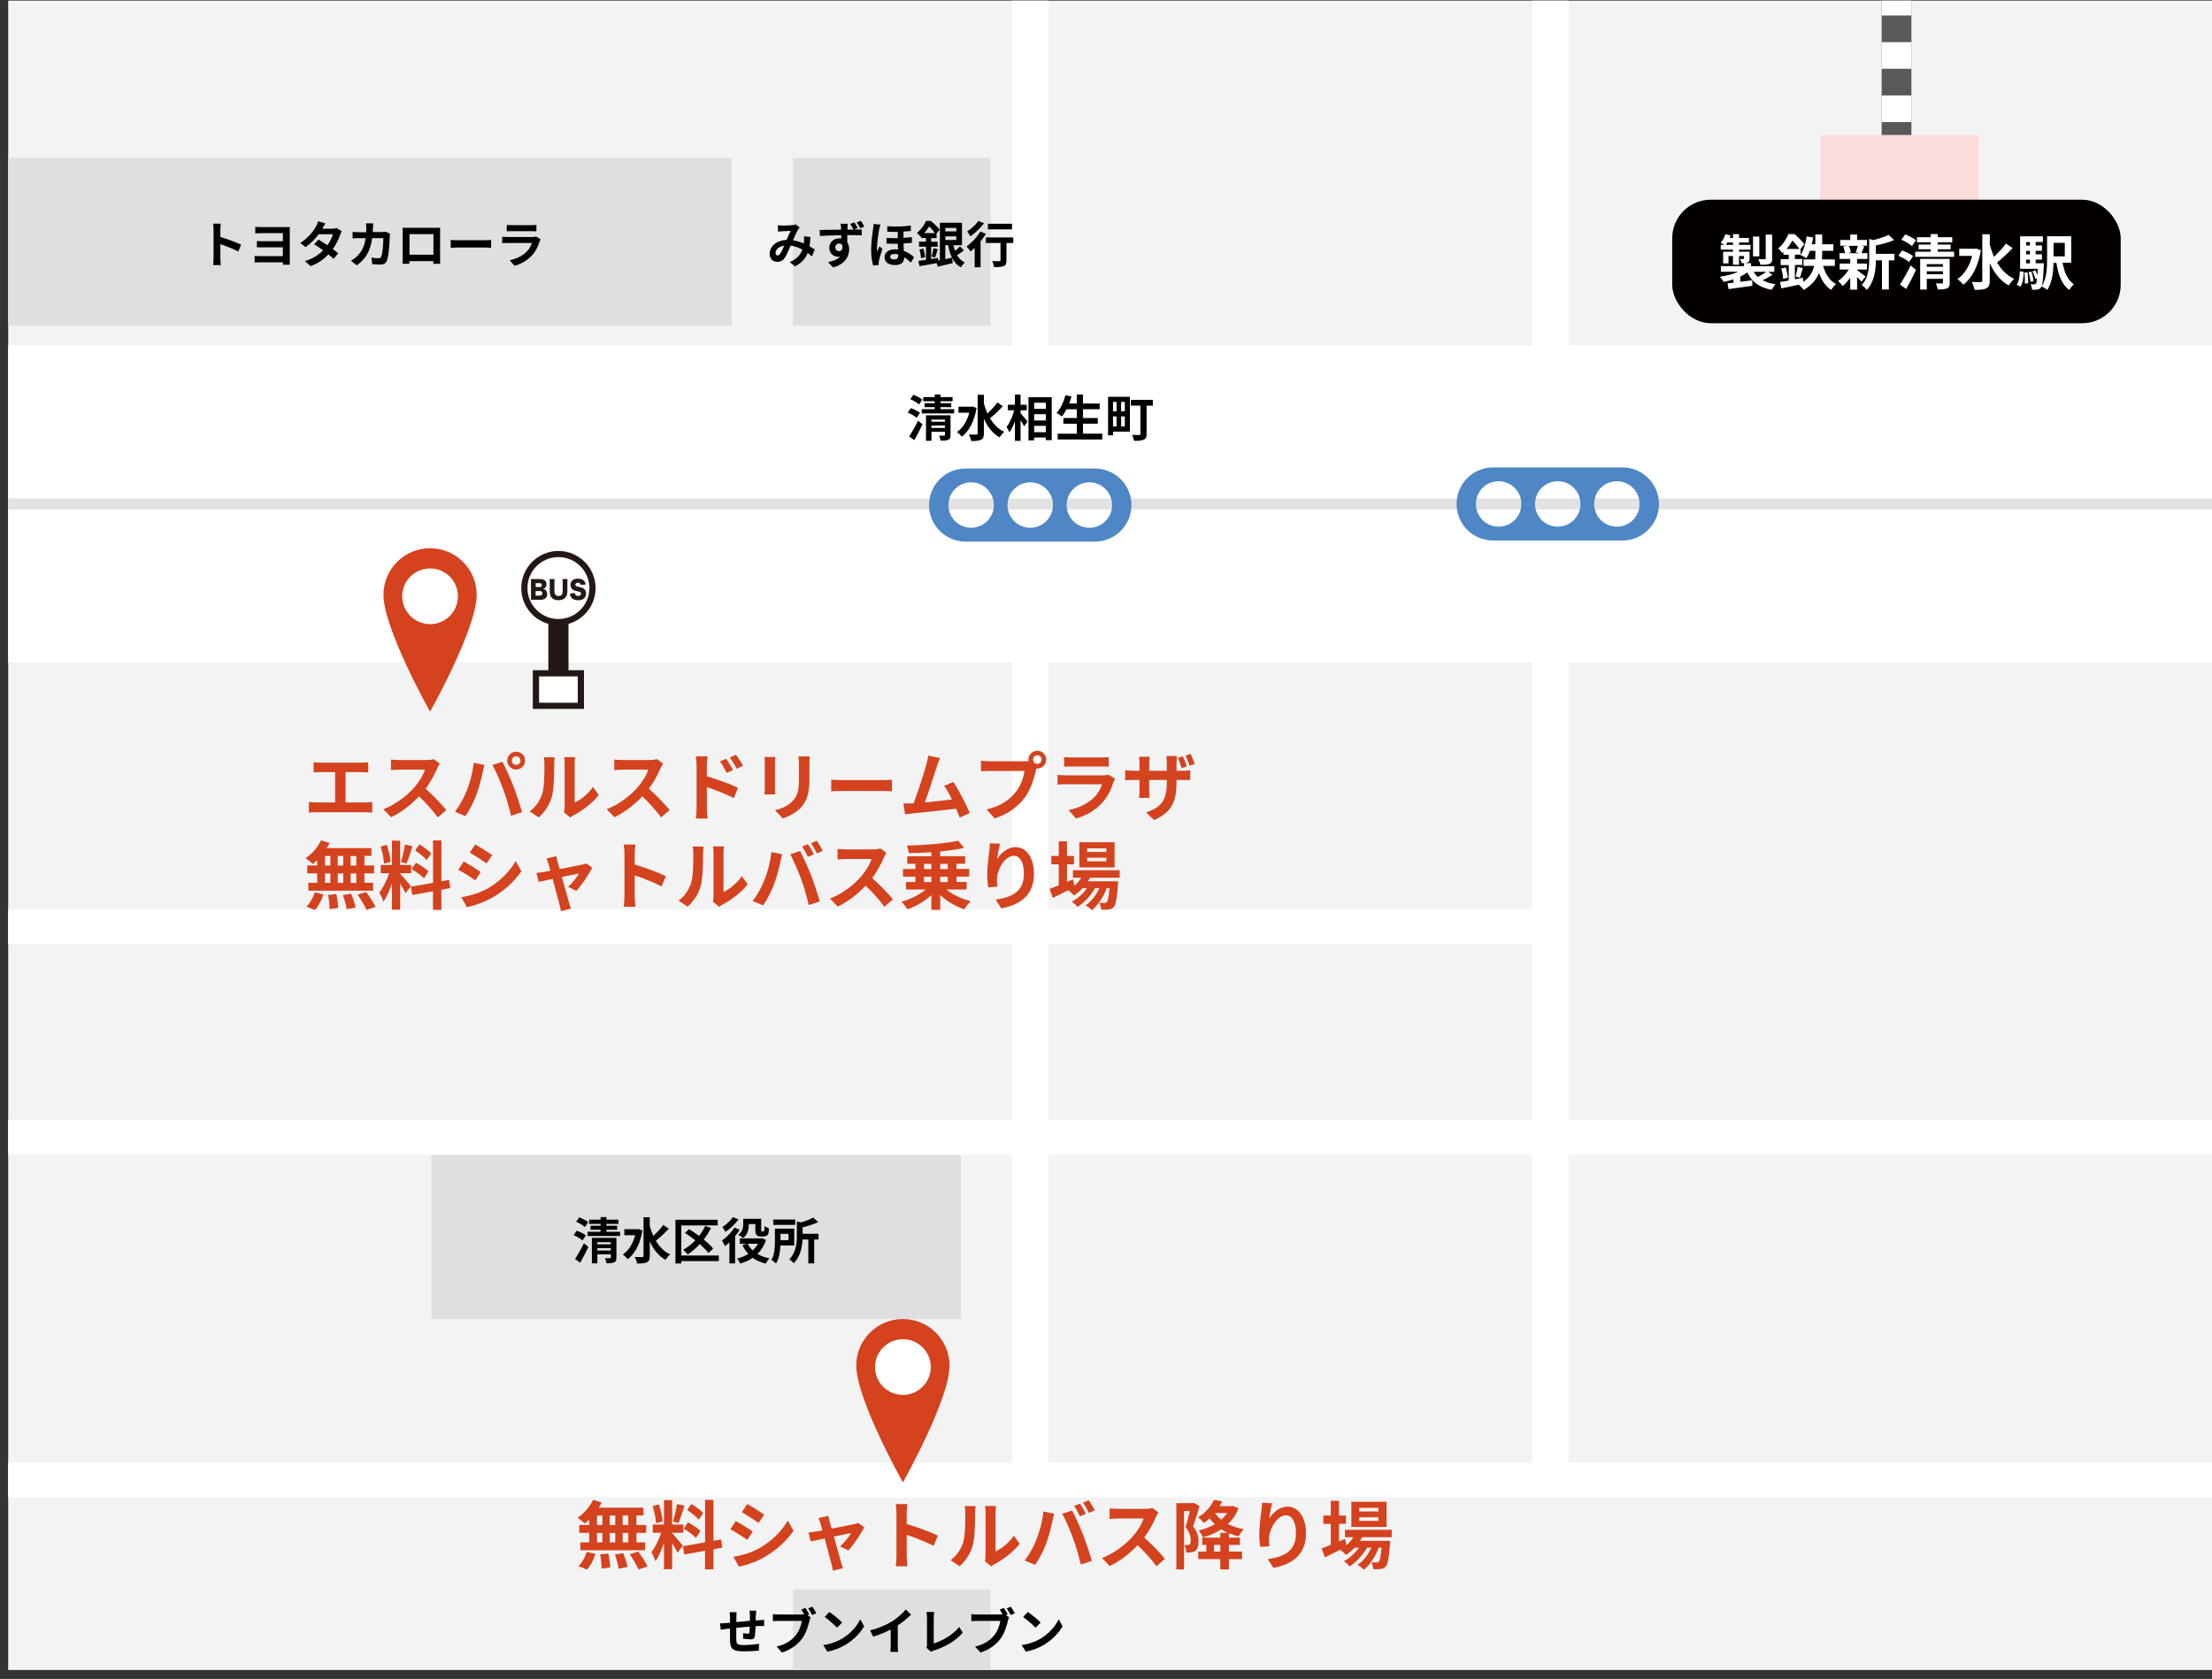 <?xml version="1.0" encoding="UTF-8"?> <svg xmlns="http://www.w3.org/2000/svg" id="_アウトライン化済" viewBox="0 0 400 303.67"><rect x="0" y="0" width="400" height="303.67" fill="#333333" stroke="none"/><defs><style>.cls-1{stroke-width:6.28px;}.cls-1,.cls-2,.cls-3{stroke:#fff;}.cls-1,.cls-2,.cls-3,.cls-4{fill:none;stroke-miterlimit:10;}.cls-2{stroke-dasharray:0 0 4.82 4.82;}.cls-2,.cls-3,.cls-4{stroke-width:5.38px;}.cls-5{fill:#f3f3f3;}.cls-5,.cls-6,.cls-7,.cls-8,.cls-9,.cls-10,.cls-11,.cls-12,.cls-13{stroke-width:0px;}.cls-6{fill:#4e86c6;}.cls-7{fill:#231815;}.cls-8{fill:#d4421e;}.cls-9{fill:#dfdfdf;}.cls-10{fill:#fff;}.cls-11{fill:#e3e2e2;}.cls-12{fill:#fbdcdb;}.cls-13{fill:#040000;}.cls-4{stroke:#595959;}</style></defs><rect class="cls-5" x="1.48" y=".11" width="399.23" height="301.94"></rect><rect class="cls-10" x="277.02" y=".11" width="6.63" height="267.57"></rect><rect class="cls-10" x="182.98" y=".11" width="6.63" height="267.57"></rect><rect class="cls-10" x="1.48" y="62.47" width="399.86" height="57.37"></rect><rect class="cls-11" x="1.48" y="90.16" width="399.86" height="1.99"></rect><line class="cls-4" x1="342.95" y1=".11" x2="342.95" y2="39.22"></line><line class="cls-3" x1="342.95" y1=".11" x2="342.95" y2="2.8"></line><line class="cls-2" x1="342.95" y1="7.62" x2="342.95" y2="34.12"></line><line class="cls-3" x1="342.95" y1="36.53" x2="342.95" y2="39.22"></line><rect class="cls-12" x="329.17" y="24.41" width="28.62" height="33.5"></rect><rect class="cls-13" x="302.39" y="36.12" width="81.1" height="22.34" rx="6.96" ry="6.96"></rect><path class="cls-10" d="m320.51,49.7c-.55.37-1.21.72-1.78.99.65.34,1.42.58,2.34.72-.25.25-.55.71-.7,1.02-2.24-.43-3.59-1.44-4.4-3.16-.38.28-.81.54-1.27.76v.94c.7-.09,1.43-.18,2.15-.28l.04,1c-1.52.22-3.12.43-4.31.6l-.18-1.04c.31-.03.68-.08,1.07-.12v-.6c-.57.19-1.17.34-1.78.45-.15-.27-.45-.69-.68-.93,1.19-.16,2.4-.47,3.33-.9h-3.15v-1.01h4.19v-.55h-.43c-.05-.25-.21-.54-.31-.74.25.01.51.01.58.01.1,0,.13-.03.13-.12v-.44h-.88v1.57h-1.09v-1.57h-.81v1.34h-.97v-2.11h1.78v-.38h-2.21v-.86h.66c-.21-.13-.5-.29-.67-.38.36-.41.66-.99.84-1.55l.94.24c-.05.15-.11.29-.17.44h.61v-.69h1.09v.69h1.79v.82h-1.79v.43h2.08v.86h-2.08v.38h1.91v1.22c0,.41-.08.6-.36.73-.14.06-.31.1-.51.11h1.14v.56h4.2v1.01h-1.08l.72.54Zm-7.12-5.41v-.43h-1.02c-.09.15-.17.3-.27.43h1.29Zm4.75,2.08h-1.14v-3.59h1.14v3.59Zm-1.03,2.79c.2.34.46.66.76.93.51-.26,1.1-.61,1.53-.93h-2.29Zm3.37-2.42c0,.55-.11.82-.5.98-.38.16-.91.17-1.65.17-.05-.3-.23-.73-.38-1.01.49.02,1,.02,1.15.01.16,0,.2-.04.2-.17v-4.29h1.16v4.31Z"></path><path class="cls-10" d="m329.68,48.11c.41,1.43,1.15,2.65,2.32,3.26-.29.25-.67.72-.86,1.07-1.03-.66-1.73-1.72-2.21-3.05-.47,1.13-1.3,2.21-2.76,3.05-.18-.27-.59-.7-.89-.95-1.13.26-2.26.49-3.15.67l-.25-1.15c.45-.06.99-.16,1.58-.27v-2.79h-1.46v-1.08h1.46v-.79h-.95v-.49c-.06.06-.14.13-.2.19-.16-.25-.52-.67-.77-.83.91-.76,1.53-1.78,1.86-2.61h1.1c.64.53,1.41,1.29,1.79,1.85l-.69.83v1.04h-1.03v.79h1.34v1.08h-1.34v2.59c.49-.1.98-.19,1.46-.29l.08.74c1.17-.83,1.71-1.85,1.96-2.88h-1.94v-1.18h2.12c.02-.36.03-.71.03-1.04v-.51h-1c-.18.52-.4.97-.64,1.35-.24-.17-.76-.46-1.06-.59.58-.79.94-2.08,1.12-3.36l1.17.19c-.06.42-.15.83-.25,1.23h.65v-1.77h1.24v1.77h2.02v1.19h-2.02v.52c0,.33-.01.68-.03,1.03h2.32v1.18h-2.13Zm-6.75.25c.17.59.32,1.36.38,1.85l-.86.24c-.02-.52-.17-1.29-.33-1.88l.82-.21Zm2.45-3.34c-.3-.45-.79-1.07-1.25-1.51-.27.47-.61.99-1.06,1.51h2.31Zm-.68,5c.14-.47.31-1.24.38-1.75l.93.23c-.19.6-.37,1.29-.53,1.73l-.78-.22Z"></path><path class="cls-10" d="m335.82,48.85c.39.27,1.28.98,1.53,1.17l-.74.92c-.17-.22-.47-.54-.79-.84v2.29h-1.24v-2.17c-.42.6-.91,1.14-1.37,1.52-.19-.28-.56-.7-.83-.91.7-.46,1.44-1.27,1.94-2.08h-1.64v-1.08h1.9v-.83h-1.93v-1.06h.99c-.04-.36-.17-.82-.32-1.19l.66-.15h-1.21v-1.04h1.81v-.98h1.24v.98h1.79v1.04h-1.11l.62.12c-.19.46-.37.89-.52,1.22h1.09v1.06h-1.87v.83h1.78v1.08h-1.78v.09Zm-1.49-4.38c.18.37.32.86.37,1.18l-.54.15h2.11l-.71-.15c.14-.32.31-.82.4-1.18h-1.63Zm8.25,2.62h-1.02v5.27h-1.24v-5.27h-1.1c-.01,1.61-.24,3.88-1.66,5.35-.16-.28-.62-.72-.92-.87,1.24-1.31,1.37-3.15,1.37-4.63v-3.73l.74.21c1.02-.25,2.09-.59,2.75-.95l1.02.94c-.95.42-2.18.75-3.31.99v1.51h3.36v1.18Z"></path><path class="cls-10" d="m345.22,47.39c-.41-.37-1.26-.84-1.94-1.13l.68-.96c.67.24,1.56.66,1.99,1.02l-.73,1.07Zm-1.64,4.07c.54-.82,1.31-2.18,1.93-3.44l.97.8c-.54,1.14-1.17,2.38-1.78,3.44l-1.12-.8Zm2.15-6.95c-.39-.38-1.23-.87-1.91-1.16l.7-.95c.66.25,1.52.7,1.95,1.06l-.74,1.06Zm7.64,1.02v.92h-7.04v-.92h2.81v-.44h-2.19v-.86h2.19v-.41h-2.48v-.92h2.48v-.56h1.27v.56h2.62v.92h-2.62v.41h2.33v.86h-2.33v.44h2.96Zm-.8,5.59c0,.57-.1.87-.5,1.04-.38.18-.92.19-1.66.19-.04-.32-.21-.8-.34-1.09.44.01.95.01,1.09,0,.14,0,.19-.03.19-.16v-.67h-2.93v1.94h-1.19v-5.54h5.33v4.28Zm-4.15-3.34v.47h2.93v-.47h-2.93Zm2.93,1.81v-.52h-2.93v.52h2.93Z"></path><path class="cls-10" d="m358.22,45.26c-.5,2.92-1.68,5.11-3.2,6.23-.23-.3-.74-.82-1.07-1.01,1.25-.84,2.2-2.32,2.68-4.2h-2.34v-1.29h2.81l.24-.04.87.32Zm5.72-.39c-.86.92-1.94,1.93-2.81,2.61.76,1.29,1.78,2.34,3.1,2.96-.32.27-.77.81-.99,1.2-1.56-.88-2.65-2.31-3.43-4.06v3.18c0,.78-.17,1.16-.61,1.38-.46.24-1.16.29-2.14.29-.05-.41-.3-1.06-.51-1.43.71.03,1.39.02,1.62.02s.29-.08.29-.26v-8.39h1.36v1.9c.2.75.45,1.48.76,2.17.76-.71,1.62-1.63,2.17-2.39l1.2.84Z"></path><path class="cls-10" d="m364.69,51.5c.39-.57.53-1.5.57-2.45l.71.13c-.06,1.01-.17,2.05-.62,2.67l-.66-.36Zm4.91-3.87s-.01.29-.02.43c-.11,2.59-.24,3.61-.5,3.93-.19.25-.38.33-.65.38-.23.04-.58.04-.97.03-.02-.31-.12-.73-.27-1,.3.03.55.03.68.03s.21-.02.29-.13c.09-.11.15-.39.21-.97l-.33.13c-.06-.39-.28-.96-.5-1.4l.52-.17c.13.27.27.58.37.87.02-.32.04-.7.06-1.14h-3.19v-5.88h4.12v1.03h-1.31v.62h1.14v.97h-1.14v.63h1.14v.96h-1.14v.67h1.49Zm-2.97,1.61c.1.62.15,1.45.12,1.98l-.59.08c.03-.54,0-1.36-.08-1.99l.55-.06Zm-.24-5.46v.62h.69v-.62h-.69Zm.69,1.59h-.69v.63h.69v-.63Zm-.69,2.26h.69v-.67h-.69v.67Zm.97,1.5c.18.55.32,1.26.37,1.73l-.57.11c-.02-.46-.17-1.19-.33-1.75l.54-.1Zm5.62-1.6c.31,1.7.92,3.16,2.04,3.88-.28.24-.66.71-.83,1.03-1.36-.98-1.98-2.71-2.34-4.91h-.51c-.03,1.63-.25,3.62-1.13,4.91-.21-.19-.74-.52-1.02-.64.92-1.37.99-3.37.99-4.93v-4.14h4.36v4.79h-1.56Zm-1.63-3.61v2.45h2.03v-2.45h-2.03Z"></path><rect class="cls-7" x="99.16" y="110.57" width="3.64" height="13.17"></rect><rect class="cls-10" x="96.92" y="121.77" width="8.12" height="5.88"></rect><path class="cls-7" d="m105.6,128.22h-9.25v-7h9.25v7Zm-8.12-1.12h7v-4.76h-7v4.76Z"></path><path class="cls-10" d="m107.14,106.37c0,3.4-2.76,6.16-6.16,6.16s-6.16-2.76-6.16-6.16,2.76-6.16,6.16-6.16,6.16,2.76,6.16,6.16Z"></path><path class="cls-7" d="m100.98,113.09c-3.71,0-6.72-3.02-6.72-6.72s3.02-6.72,6.72-6.72,6.72,3.02,6.72,6.72-3.02,6.72-6.72,6.72Zm0-12.33c-3.09,0-5.6,2.51-5.6,5.6s2.51,5.6,5.6,5.6,5.6-2.51,5.6-5.6-2.51-5.6-5.6-5.6Z"></path><path class="cls-7" d="m96.62,108.47c-.32,0-.45,0-.63.01.03-.19.03-.34.03-.66v-2.45c0-.24,0-.43-.03-.64.22.01.28.01.62.01h1.12c.69,0,1.09.35,1.09.94,0,.27-.09.49-.25.64-.09.09-.17.13-.34.2.21.05.32.1.44.22.18.17.28.41.28.71,0,.65-.43,1.03-1.17,1.03h-1.16Zm.99-2.29c.23,0,.37-.14.37-.36s-.13-.35-.37-.35h-.74v.71h.75Zm-.75,1.55h.78c.27,0,.43-.16.43-.42s-.16-.41-.43-.41h-.78v.83Z"></path><path class="cls-7" d="m102.64,104.74c-.03.19-.04.35-.04.68v1.54c0,1.02-.58,1.6-1.61,1.6-.53,0-.96-.16-1.21-.44-.25-.28-.37-.67-.37-1.17v-1.53c0-.31,0-.51-.04-.68h.92c-.03.17-.03.35-.03.68v1.54c0,.56.24.83.74.83s.75-.27.75-.83v-1.54c0-.34,0-.48-.03-.68h.92Z"></path><path class="cls-7" d="m103.94,107.25c.02.16.05.24.11.33.1.13.28.21.5.21.33,0,.52-.15.52-.4,0-.14-.07-.26-.18-.31-.09-.04-.19-.08-.64-.18-.39-.09-.53-.14-.68-.26-.27-.2-.41-.5-.41-.86,0-.69.53-1.12,1.37-1.12.54,0,.95.18,1.18.51.1.15.16.28.21.54l-.9.1c-.05-.29-.2-.41-.53-.41-.26,0-.45.15-.45.35,0,.13.06.22.2.29q.08.04.59.15c.32.07.53.15.69.25.31.2.46.5.46.91,0,.34-.1.62-.3.83-.25.25-.62.38-1.12.38-.36,0-.72-.08-.95-.22-.21-.13-.37-.32-.46-.57-.04-.11-.06-.21-.09-.42l.89-.09Z"></path><path class="cls-8" d="m77.77,99.16c-4.65,0-8.43,3.77-8.43,8.43,0,6.13,8.43,21.12,8.43,21.12,0,0,8.43-14.99,8.43-21.12,0-4.65-3.77-8.43-8.43-8.43Z"></path><circle class="cls-10" cx="77.77" cy="107.85" r="5.04"></circle><rect class="cls-9" x="1.48" y="28.55" width="130.82" height="30.34"></rect><rect class="cls-9" x="78.01" y="208.86" width="95.75" height="29.72"></rect><path class="cls-13" d="m38.62,41.53c0-.31-.03-.76-.09-1.08h1.4c-.04.31-.08.71-.08,1.08v1.33c1.2.35,2.92.99,3.75,1.39l-.51,1.24c-.92-.48-2.27-1-3.24-1.34v2.54c0,.26.04.89.08,1.26h-1.4c.05-.36.09-.9.09-1.26v-5.16Z"></path><path class="cls-13" d="m47.54,41.08h4.08c.27,0,.61,0,.78-.02,0,.14,0,.48,0,.73v5.42c0,.19,0,.5,0,.67h-1.24c0-.11,0-.27,0-.44h-4.19c-.32,0-.73.02-.92.03v-1.19c.18.02.52.04.92.04h4.18v-1.58h-3.5c-.42,0-.94,0-1.19,0v-1.15c.3.03.77.04,1.18.04h3.51v-1.46h-3.63c-.41,0-1.08.02-1.36.03v-1.17c.3.03.94.04,1.36.04Z"></path><path class="cls-13" d="m58.29,41.36h1.82c.28,0,.58-.04.78-.1l.92.57c-.1.17-.22.41-.3.64-.24.73-.69,1.69-1.33,2.58.39.28.74.54,1,.75l-.85,1.01c-.24-.22-.57-.5-.94-.8-.79.83-1.81,1.6-3.21,2.13l-1.04-.91c1.55-.48,2.55-1.2,3.29-1.95-.58-.43-1.18-.83-1.63-1.12l.8-.82c.48.27,1.04.64,1.61,1.01.47-.65.85-1.43.99-1.98h-2.57c-.63.83-1.46,1.7-2.37,2.32l-.97-.75c1.57-.98,2.41-2.21,2.85-2.99.14-.22.33-.63.41-.93l1.3.4c-.22.31-.45.72-.56.92Z"></path><path class="cls-13" d="m67.44,41.16c0,.28-.02.55-.04.81h1.69c.22,0,.46-.03.67-.06l.78.38c-.03.14-.06.38-.06.48-.04.97-.14,3.47-.53,4.39-.2.46-.54.69-1.16.69-.51,0-1.05-.04-1.48-.07l-.14-1.2c.44.08.91.13,1.26.13.29,0,.41-.1.51-.31.26-.56.38-2.36.38-3.33h-2.02c-.33,2.37-1.18,3.78-2.79,4.92l-1.04-.84c.37-.21.82-.51,1.17-.88.83-.83,1.28-1.83,1.48-3.19h-1.18c-.3,0-.8,0-1.18.04v-1.18c.38.04.84.06,1.18.06h1.28c0-.25.02-.51.02-.78,0-.2-.03-.61-.06-.83h1.32c-.03.21-.04.58-.05.8Z"></path><path class="cls-13" d="m73.78,41.21h4.93c.22,0,.56,0,.89-.02-.02.27-.02.6-.02.87v4.4c0,.35.02,1.21.02,1.25h-1.24s0-.22,0-.48h-4.33c0,.25,0,.46,0,.48h-1.24s.03-.83.03-1.26v-4.39c0-.25,0-.62-.02-.87.37,0,.71.02.95.02Zm.27,4.86h4.33v-3.72h-4.33v3.72Z"></path><path class="cls-13" d="m82.94,43.45h4.82c.42,0,.82-.04,1.05-.05v1.41c-.21,0-.67-.04-1.05-.04h-4.82c-.51,0-1.11.02-1.44.04v-1.41c.32.03.98.05,1.44.05Z"></path><path class="cls-13" d="m97.58,43.65c-.27.87-.66,1.74-1.33,2.49-.91,1-2.05,1.61-3.2,1.94l-.89-1.01c1.35-.28,2.42-.87,3.1-1.57.48-.49.76-1.05.92-1.55h-4.33c-.21,0-.66,0-1.04.04v-1.17c.38.03.76.05,1.04.05h4.44c.29,0,.53-.04.66-.09l.8.49c-.06.12-.13.28-.17.38Zm-5.01-2.93h3.46c.28,0,.72,0,.97-.04v1.16c-.24-.02-.66-.03-.99-.03h-3.44c-.29,0-.67,0-.93.03v-1.16c.25.04.63.04.93.04Z"></path><path class="cls-13" d="m165.76,75.56c-.34-.3-1.05-.7-1.62-.94l.57-.8c.56.2,1.3.55,1.66.85l-.61.89Zm-1.36,3.39c.45-.68,1.09-1.81,1.61-2.86l.81.66c-.45.95-.98,1.98-1.48,2.86l-.93-.66Zm1.79-5.79c-.32-.31-1.02-.73-1.59-.97l.58-.79c.55.21,1.26.58,1.62.88l-.62.88Zm6.36.85v.76h-5.87v-.76h2.34v-.37h-1.82v-.72h1.82v-.34h-2.06v-.76h2.06v-.47h1.06v.47h2.18v.76h-2.18v.34h1.94v.72h-1.94v.37h2.47Zm-.66,4.66c0,.48-.08.73-.41.87-.31.15-.76.16-1.38.16-.04-.27-.17-.66-.29-.91.37,0,.79,0,.91,0,.12,0,.16-.03.16-.13v-.56h-2.44v1.62h-.99v-4.61h4.44v3.56Zm-3.46-2.78v.39h2.44v-.39h-2.44Zm2.44,1.51v-.43h-2.44v.43h2.44Z"></path><path class="cls-13" d="m176.6,73.79c-.41,2.43-1.4,4.25-2.67,5.19-.19-.25-.62-.68-.89-.84,1.04-.7,1.83-1.93,2.23-3.5h-1.95v-1.08h2.34l.2-.04.73.27Zm4.76-.32c-.72.76-1.62,1.61-2.34,2.17.64,1.08,1.48,1.95,2.58,2.47-.27.22-.64.67-.83,1-1.3-.74-2.21-1.92-2.85-3.38v2.65c0,.65-.14.97-.51,1.15-.39.2-.97.24-1.79.24-.04-.34-.25-.88-.42-1.19.59.03,1.16.02,1.35.02.18,0,.24-.06.24-.21v-6.99h1.13v1.58c.17.63.38,1.23.64,1.8.64-.59,1.35-1.35,1.8-1.99l1,.7Z"></path><path class="cls-13" d="m184.55,74.75c.31.34,1.08,1.27,1.26,1.49l-.61.87c-.13-.29-.4-.71-.65-1.11v3.73h-1.02v-3.54c-.29.79-.63,1.53-1.01,2.02-.1-.3-.33-.74-.5-1,.58-.71,1.1-1.93,1.39-3h-1.16v-1h1.28v-1.84h1.02v1.84h1.12v1h-1.12v.55Zm5.64-2.91v7.76h-1.08v-.46h-2.11v.51h-1.02v-7.81h4.21Zm-3.18,1v1.11h2.11v-1.11h-2.11Zm0,2.07v1.14h2.11v-1.14h-2.11Zm2.11,3.26v-1.15h-2.11v1.15h2.11Z"></path><path class="cls-13" d="m199.33,78.44v1.05h-8.07v-1.05h3.46v-1.8h-2.43v-1.03h2.43v-1.58h-1.86c-.26.49-.54.95-.83,1.3-.21-.17-.69-.49-.96-.64.7-.75,1.28-1.99,1.59-3.21l1.1.24c-.12.43-.27.85-.42,1.26h1.38v-1.61h1.12v1.61h3.02v1.04h-3.02v1.58h2.68v1.03h-2.68v1.8h3.48Z"></path><path class="cls-13" d="m204.32,78.07h-3.05v.67h-.9v-6.98h3.95v6.31Zm-3.05-5.38v1.71h.64v-1.71h-.64Zm0,4.44h.64v-1.81h-.64v1.81Zm2.13-4.44h-.66v1.71h.66v-1.71Zm0,4.44v-1.81h-.66v1.81h.66Zm5.07-3.75h-1.13v5.11c0,.58-.12.87-.51,1.04-.39.18-.94.2-1.76.2-.04-.31-.22-.78-.36-1.07.51.03,1.13.02,1.29.02.17,0,.23-.05.23-.21v-5.1h-1.73v-1.05h3.97v1.05Z"></path><path class="cls-13" d="m105.34,224.34c-.34-.3-1.05-.7-1.62-.94l.57-.8c.56.2,1.3.55,1.66.85l-.61.89Zm-1.36,3.39c.45-.68,1.09-1.81,1.61-2.86l.81.66c-.45.95-.98,1.98-1.48,2.86l-.93-.66Zm1.79-5.79c-.32-.31-1.02-.73-1.59-.97l.58-.79c.55.21,1.26.58,1.62.88l-.62.88Zm6.36.85v.76h-5.87v-.76h2.34v-.37h-1.82v-.72h1.82v-.34h-2.06v-.76h2.06v-.47h1.06v.47h2.18v.76h-2.18v.34h1.94v.72h-1.94v.37h2.47Zm-.66,4.66c0,.48-.08.73-.41.87-.31.15-.76.16-1.38.16-.04-.27-.17-.66-.29-.91.37,0,.79,0,.91,0,.12,0,.16-.03.16-.13v-.56h-2.44v1.62h-.99v-4.61h4.44v3.56Zm-3.46-2.78v.39h2.44v-.39h-2.44Zm2.44,1.51v-.43h-2.44v.43h2.44Z"></path><path class="cls-13" d="m116.18,222.56c-.41,2.43-1.4,4.25-2.67,5.19-.19-.25-.62-.68-.89-.84,1.04-.7,1.83-1.93,2.23-3.5h-1.95v-1.08h2.34l.2-.04.73.27Zm4.76-.32c-.72.76-1.62,1.61-2.34,2.17.64,1.08,1.48,1.95,2.58,2.47-.27.22-.64.67-.83,1-1.3-.74-2.21-1.92-2.85-3.38v2.65c0,.65-.14.97-.51,1.15-.39.2-.97.24-1.79.24-.04-.34-.25-.88-.42-1.19.59.03,1.16.02,1.35.02.18,0,.24-.06.24-.22v-6.99h1.13v1.58c.17.63.38,1.23.64,1.8.64-.59,1.35-1.35,1.8-1.99l1,.7Z"></path><path class="cls-13" d="m129.99,228.1h-6.78v.42h-1.07v-7.9h7.64v1.02h-6.58v5.44h6.78v1.02Zm-1.88-1.47c-.36-.48-.92-1.04-1.57-1.61-.67.74-1.42,1.37-2.17,1.87-.18-.22-.59-.64-.83-.84.79-.44,1.53-1.02,2.19-1.71-.61-.49-1.26-.96-1.87-1.35l.75-.67c.57.35,1.2.77,1.8,1.22.43-.55.81-1.15,1.11-1.78l1.05.35c-.37.74-.82,1.44-1.32,2.08.69.56,1.3,1.13,1.71,1.63l-.84.8Z"></path><path class="cls-13" d="m133.76,222.42c-.23.39-.52.78-.83,1.16v4.93h-1.03v-3.8c-.27.26-.53.49-.79.69-.1-.23-.39-.79-.57-1.02.83-.57,1.72-1.46,2.26-2.35l.95.39Zm-.22-1.87c-.59.83-1.52,1.72-2.37,2.27-.12-.23-.36-.67-.53-.9.7-.44,1.51-1.17,1.89-1.78l1,.4Zm4.97,3.72c-.33,1.05-.86,1.88-1.54,2.54.61.36,1.35.63,2.18.78-.24.23-.53.66-.68.95-.92-.22-1.71-.57-2.35-1.03-.67.45-1.44.79-2.25,1.03-.13-.28-.39-.68-.58-.9.74-.18,1.42-.47,2.03-.85-.43-.46-.78-.99-1.07-1.6l.8-.24h-1.26v-.96h3.82l.2-.04.72.32Zm-3.1-2.87c0,.83-.16,1.87-1.04,2.53-.18-.18-.65-.48-.88-.6.81-.57.91-1.35.91-1.96v-.92h3.25v1.95c0,.16,0,.24.03.28.03.03.07.04.13.04h.19s.11,0,.13-.03c.04-.02.07-.07.09-.2.02-.12.03-.41.04-.74.19.16.55.33.8.42-.02.38-.06.79-.13.97-.06.18-.17.3-.34.39-.13.07-.37.11-.54.11h-.54c-.24,0-.51-.07-.67-.23-.17-.17-.25-.37-.25-.96v-1.05h-1.16v.02Zm-.2,3.55c.22.46.53.86.91,1.22.38-.36.7-.76.94-1.22h-1.85Z"></path><path class="cls-13" d="m141.13,225.27c-.05,1.09-.24,2.38-.8,3.26-.17-.18-.61-.51-.84-.64.59-.96.64-2.36.64-3.39v-2.28h3.49v3.05h-2.49Zm2.67-3.72h-3.97v-.97h3.97v.97Zm-2.66,1.62v1.14h1.44v-1.14h-1.44Zm6.89,1.02h-.8v4.32h-1.06v-4.32h-1.04c-.08,1.37-.41,3.11-1.61,4.31-.14-.22-.54-.59-.79-.72,1.25-1.27,1.37-3.04,1.37-4.37v-2.48l.74.17c.83-.24,1.67-.56,2.19-.88l.94.81c-.83.39-1.86.73-2.83.96v1.17h2.88v1.03Z"></path><rect class="cls-9" x="143.41" y="28.55" width="35.72" height="30.34"></rect><path class="cls-13" d="m141.4,40.8c.51,0,1.46-.04,1.88-.08.22,0,.46-.06.61-.13l.72.56c-.13.13-.23.25-.31.38-.23.39-.57,1.17-.9,1.93.7.11,1.36.32,1.95.57,0-.11.02-.21.03-.31.03-.35.03-.71,0-.98l1.17.13c-.04.6-.08,1.16-.17,1.66.38.22.7.42.96.6l-.52,1.25c-.23-.21-.49-.42-.77-.63-.39,1.01-1.08,1.8-2.28,2.43l-.95-.78c1.36-.58,1.98-1.44,2.28-2.25-.64-.35-1.35-.62-2.13-.73-.32.76-.7,1.66-1.01,2.15-.36.54-.79.79-1.4.79-.79,0-1.38-.55-1.38-1.45,0-1.39,1.27-2.45,3.07-2.53.25-.59.51-1.2.72-1.62-.36.02-1.13.04-1.54.07-.18,0-.49.04-.73.07l-.04-1.16c.24.03.55.04.75.04Zm-.79,5.4c.18,0,.31-.09.47-.31.23-.33.48-.9.73-1.46-1,.15-1.57.76-1.57,1.33,0,.3.17.45.38.45Z"></path><path class="cls-13" d="m155.09,41.24l-.62.26c.57,0,1.09,0,1.36,0v1.07c-.55-.03-1.4-.05-2.61-.05,0,.46,0,.93,0,1.33.22.34.34.77.34,1.25,0,1.18-.69,2.66-2.89,3.28l-.95-.96c.91-.19,1.71-.48,2.2-1.02-.12.03-.26.04-.41.04-.69,0-1.55-.56-1.55-1.64,0-1.01.83-1.69,1.8-1.69.13,0,.24,0,.36.03,0-.2,0-.4,0-.6-1.35.02-2.75.08-3.86.14l-.03-1.09c1.02,0,2.66-.04,3.87-.06,0-.12,0-.21,0-.28-.03-.36-.06-.66-.08-.78h1.29c-.03.14-.05.63-.06.77,0,.07,0,.17,0,.28h1.08c-.18-.34-.37-.69-.58-1.01l.74-.3c.22.32.47.75.63,1.06Zm-3.35,4.19c.38,0,.7-.29.58-1.08-.13-.21-.34-.31-.59-.31-.33,0-.68.23-.68.71,0,.41.33.68.69.68Zm4.56-4.45l-.75.31c-.18-.36-.39-.74-.63-1.06l.74-.3c.22.32.47.72.64,1.05Z"></path><path class="cls-13" d="m159,41.42c-.13.6-.42,2.58-.42,3.48,0,.18,0,.43.04.61.13-.3.29-.65.41-.95l.55.45c-.25.74-.54,1.65-.64,2.14-.03.12-.05.31-.05.41,0,.09,0,.24.02.37l-1.03.08c-.18-.63-.35-1.65-.35-2.87,0-1.36.25-3.06.35-3.75.04-.24.08-.59.09-.88l1.25.11c-.07.18-.18.64-.21.8Zm5.71-.64v1c-.4.04-.84.08-1.33.11v1.13c.54-.04,1.05-.08,1.52-.14v1.04c-.44.05-.95.09-1.51.12,0,.48.04.93.05,1.35.89.31,1.51.82,1.85,1.13l-.58.98c-.38-.38-.78-.72-1.21-.98v.09c0,.8-.5,1.33-1.66,1.33-1.04,0-1.88-.45-1.88-1.42,0-.78.63-1.42,1.85-1.42.21,0,.39,0,.58.04-.02-.34-.03-.71-.04-1.06-.66.02-1.35,0-2.04-.03v-1.03c.7.05,1.38.06,2.04.05v-1.13c-.6,0-1.24,0-1.9-.03v-1c1.64.13,3.17.04,4.27-.12Zm-3.01,6.15c.53,0,.73-.27.73-.7v-.21c-.22-.06-.44-.09-.66-.09-.51,0-.8.2-.8.49,0,.33.29.5.73.5Z"></path><path class="cls-13" d="m174.29,45.29c-.38.3-.84.63-1.23.87.34.57.8,1.02,1.4,1.3-.23.21-.54.61-.68.89-.73-.39-1.24-.97-1.62-1.71l.12.95c-.93.23-1.93.47-2.72.65l-.18-.65c-1.09.21-2.23.4-3.1.55l-.21-.95c.39-.05.86-.12,1.38-.2v-2.37h-1.26v-.91h1.26v-.66h-.86v-.34l-.14.13c-.14-.22-.44-.57-.65-.71.8-.64,1.35-1.48,1.66-2.17h.87c.55.45,1.26,1.11,1.59,1.6l-.55.65v.85h-.99v.66h1.18v.91h-1.18v2.22c.41-.07.83-.13,1.25-.21l.03.48.3-.05v-6.78h4v4.06h-1.55c.08.36.17.7.3,1.01.31-.24.66-.55.89-.79l.72.73Zm-7.32-.33c.15.48.3,1.12.34,1.53l-.74.21c-.03-.43-.16-1.07-.3-1.56l.7-.18Zm2.11-2.79c-.27-.38-.67-.86-1.05-1.22-.24.39-.53.81-.91,1.22h1.96Zm-.62,4.22c.12-.41.28-1.07.33-1.51l.81.2c-.18.53-.36,1.11-.51,1.5l-.63-.19Zm2.48-5.16v.62h1.99v-.62h-1.99Zm1.99,2.17v-.65h-1.99v.65h1.99Zm-1.99,3.47c.4-.09.81-.18,1.21-.27-.32-.65-.55-1.41-.71-2.26h-.5v2.53Z"></path><path class="cls-13" d="m178.28,42.29c-.27.46-.6.92-.96,1.37v4.68h-1.07v-3.51c-.25.24-.49.47-.74.66-.15-.21-.51-.7-.73-.92.92-.63,1.89-1.67,2.47-2.68l1.02.39Zm-.33-1.91c-.65.84-1.61,1.77-2.47,2.36-.13-.23-.4-.66-.59-.87.75-.48,1.6-1.28,2.03-1.91l1.03.42Zm5.28,3.57h-1.23v3.15c0,.57-.11.87-.5,1.03-.38.16-.95.18-1.75.18-.04-.31-.18-.77-.32-1.09.51.03,1.1.03,1.27.02.16,0,.22-.04.22-.17v-3.12h-2.65v-1.01h4.96v1.01Zm-.22-2.47h-4.36v-1.01h4.36v1.01Z"></path><rect class="cls-9" x="143.41" y="287.48" width="35.72" height="14.56"></rect><path class="cls-13" d="m136.67,292.12c0,.35,0,.67-.02.97.24-.02.47-.04.67-.04.25-.02.6-.04.86-.06v1.1c-.15,0-.63,0-.86,0-.2,0-.43.02-.69.04-.03.68-.06,1.42-.13,1.79-.1.48-.32.59-.78.59-.32,0-1.04-.09-1.35-.13l.03-1c.28.06.65.12.83.12s.26-.04.28-.21c.04-.24.06-.66.07-1.09-.8.06-1.68.14-2.44.22,0,.83-.02,1.65,0,2.04.02.88.1,1.08,1.44,1.08.88,0,2.01-.11,2.68-.22l-.04,1.22c-.6.07-1.71.14-2.56.14-2.32,0-2.6-.48-2.65-2.04,0-.39,0-1.26,0-2.09-.24.03-.45.04-.6.06-.29.04-.84.13-1.08.16l-.13-1.15c.26,0,.67-.02,1.13-.06.16-.02.39-.04.68-.06v-.91c0-.37-.03-.67-.07-1h1.27c-.04.31-.05.56-.05.93,0,.21,0,.51,0,.86.76-.07,1.63-.15,2.45-.22v-1.01c0-.22-.04-.65-.06-.83h1.2c-.02.14-.04.54-.05.78Z"></path><path class="cls-13" d="m146.34,292.01l-.33.13.57.38c-.09.17-.15.43-.2.62-.22.88-.6,2.27-1.36,3.27-.81,1.08-2,1.96-3.61,2.48l-.98-1.08c1.78-.41,2.79-1.19,3.52-2.11.59-.75.93-1.76,1.05-2.53h-4.17c-.41,0-.83.02-1.07.04v-1.27c.26.04.77.07,1.07.07h4.15c.11,0,.26,0,.42-.02-.15-.3-.33-.61-.5-.87l.74-.3c.23.34.53.86.69,1.18Zm1.28-.22l-.75.32c-.2-.37-.48-.88-.72-1.21l.75-.3c.22.32.55.87.72,1.18Z"></path><path class="cls-13" d="m152.29,296.37c1.53-.91,2.7-2.28,3.27-3.49l.7,1.26c-.68,1.21-1.88,2.45-3.32,3.32-.91.55-2.06,1.05-3.33,1.26l-.75-1.18c1.4-.2,2.57-.65,3.44-1.17Zm0-2.9l-.92.93c-.47-.5-1.59-1.48-2.24-1.94l.84-.9c.63.42,1.79,1.35,2.32,1.9Z"></path><path class="cls-13" d="m161.26,293.29c.92-.57,1.95-1.47,2.53-2.18l.97.92c-.68.67-1.54,1.37-2.41,1.95v3.62c0,.39.02.95.08,1.17h-1.42c.04-.21.06-.78.06-1.17v-2.87c-.92.48-2.06.97-3.17,1.29l-.56-1.13c1.61-.41,2.92-1,3.92-1.61Z"></path><path class="cls-13" d="m167.63,297.44v-4.86c0-.34-.04-.76-.1-1.02h1.41c-.05.35-.09.67-.09,1.02v4.67c1.46-.42,3.46-1.57,4.61-2.97l.64,1.01c-1.23,1.47-3.09,2.54-5.2,3.23-.12.04-.32.11-.53.24l-.85-.74c.11-.22.12-.38.12-.58Z"></path><path class="cls-13" d="m182.23,292.01l-.33.13.57.38c-.09.17-.15.43-.2.62-.22.88-.6,2.27-1.36,3.27-.81,1.08-2,1.96-3.61,2.48l-.98-1.08c1.78-.41,2.79-1.19,3.52-2.11.59-.75.93-1.76,1.05-2.53h-4.17c-.41,0-.83.02-1.07.04v-1.27c.26.04.77.07,1.07.07h4.15c.11,0,.26,0,.42-.02-.15-.3-.33-.61-.5-.87l.74-.3c.23.34.53.86.69,1.18Zm1.28-.22l-.75.32c-.2-.37-.48-.88-.72-1.21l.75-.3c.22.32.55.87.72,1.18Z"></path><path class="cls-13" d="m188.18,296.37c1.53-.91,2.7-2.28,3.27-3.49l.7,1.26c-.68,1.21-1.88,2.45-3.32,3.32-.91.55-2.06,1.05-3.33,1.26l-.75-1.18c1.4-.2,2.57-.65,3.44-1.17Zm0-2.9l-.92.93c-.47-.5-1.59-1.48-2.24-1.94l.84-.9c.63.42,1.79,1.35,2.32,1.9Z"></path><path class="cls-6" d="m197.99,84.74h-23.38c-3.65,0-6.61,2.96-6.61,6.61s2.96,6.61,6.61,6.61h23.38c3.65,0,6.61-2.96,6.61-6.61s-2.96-6.61-6.61-6.61Zm-22.38,10.72c-2.27,0-4.11-1.84-4.11-4.11s1.84-4.11,4.11-4.11,4.11,1.84,4.11,4.11-1.84,4.11-4.11,4.11Zm10.69,0c-2.27,0-4.11-1.84-4.11-4.11s1.84-4.11,4.11-4.11,4.11,1.84,4.11,4.11-1.84,4.11-4.11,4.11Zm10.69,0c-2.27,0-4.11-1.84-4.11-4.11s1.84-4.11,4.11-4.11,4.11,1.84,4.11,4.11-1.84,4.11-4.11,4.11Z"></path><path class="cls-6" d="m293.38,84.54h-23.38c-3.65,0-6.61,2.96-6.61,6.61s2.96,6.61,6.61,6.61h23.38c3.65,0,6.61-2.96,6.61-6.61s-2.96-6.61-6.61-6.61Zm-22.38,10.72c-2.27,0-4.11-1.84-4.11-4.11s1.84-4.11,4.11-4.11,4.11,1.84,4.11,4.11-1.84,4.11-4.11,4.11Zm10.69,0c-2.27,0-4.11-1.84-4.11-4.11s1.84-4.11,4.11-4.11,4.11,1.84,4.11,4.11-1.84,4.11-4.11,4.11Zm10.69,0c-2.27,0-4.11-1.84-4.11-4.11s1.84-4.11,4.11-4.11,4.11,1.84,4.11,4.11-1.84,4.11-4.11,4.11Z"></path><line class="cls-1" x1="1.48" y1="167.6" x2="280.15" y2="167.6"></line><line class="cls-1" x1="1.48" y1="205.71" x2="401.34" y2="205.71"></line><line class="cls-1" x1="1.48" y1="267.68" x2="401.34" y2="267.68"></line><path class="cls-8" d="m106.55,274.86c-.27.26-.52.5-.79.7-.3-.28-.94-.79-1.31-1.05,1.13-.74,2.19-1.96,2.79-3.22l1.56.46c-.15.32-.32.63-.53.94h8.08v1.41h-1.26v1.72h1.75v1.43h-1.75v1.71h1.56v1.43h-11.7v-1.43h1.6v-1.71h-1.8v-1.43h1.8v-.97Zm-1.94,8.4c.59-.57,1.2-1.6,1.51-2.58l1.55.38c-.3,1.02-.88,2.13-1.53,2.83l-1.52-.62Zm3.35-7.43h.97v-1.72h-.97v1.72Zm0,3.14h.97v-1.71h-.97v1.71Zm2.05,2c.16.82.32,1.88.34,2.52l-1.56.23c0-.65-.11-1.75-.26-2.57l1.48-.17Zm1.25-5.14v-1.72h-1v1.72h1Zm-1,1.43v1.71h1v-1.71h-1Zm2.44,3.66c.32.79.66,1.84.78,2.5l-1.6.31c-.08-.65-.39-1.74-.69-2.56l1.51-.26Zm.92-6.81h-1.02v1.72h1.02v-1.72Zm0,3.15h-1.02v1.71h1.02v-1.71Zm1.78,3.37c.61.82,1.36,1.95,1.7,2.69l-1.64.55c-.28-.71-1-1.9-1.59-2.76l1.53-.48Z"></path><path class="cls-8" d="m122.52,280.85c-.2-.43-.58-1.13-.97-1.75v4.72h-1.48v-4.75c-.43,1.25-.97,2.5-1.55,3.31-.13-.48-.48-1.21-.73-1.66.67-.82,1.36-2.26,1.78-3.49h-1.53v-1.49h2.03v-4.4h1.48v4.4h1.99v1.49h-1.99v.09c.39.39,1.67,1.9,1.95,2.27l-.98,1.24Zm-3.89-5.34c-.03-.83-.3-2.14-.61-3.11l1.12-.3c.35.97.62,2.25.69,3.08l-1.2.32Zm5.15-3.18c-.35,1.08-.74,2.36-1.08,3.14l-1.01-.28c.27-.85.59-2.21.74-3.15l1.35.3Zm5.22,7.89v3.63h-1.51v-3.36l-3.75.67-.24-1.49,4-.71v-7.67h1.51v7.4l1.37-.26.24,1.49-1.62.3Zm-4.6-4.88c.78.42,1.78,1.06,2.26,1.55l-.81,1.28c-.44-.5-1.43-1.21-2.21-1.68l.75-1.14Zm1.95-.48c-.42-.53-1.35-1.25-2.09-1.75l.77-1.08c.75.44,1.71,1.13,2.14,1.63l-.82,1.2Z"></path><path class="cls-8" d="m136.12,277l-.98,1.51c-.77-.52-2.17-1.44-3.07-1.91l.98-1.49c.9.49,2.38,1.41,3.07,1.9Zm1.09,3.08c2.29-1.28,4.16-3.12,5.24-5.05l1.04,1.83c-1.25,1.86-3.15,3.57-5.36,4.83-1.37.78-3.3,1.45-4.5,1.67l-1.01-1.78c1.51-.26,3.12-.7,4.59-1.51Zm.98-6.12l-1.01,1.49c-.75-.53-2.15-1.44-3.04-1.94l.98-1.48c.89.48,2.37,1.44,3.07,1.92Z"></path><path class="cls-8" d="m150.02,275.17c.09.32.21.78.36,1.31,1.71-.32,3.59-.69,4.12-.81.24-.04.5-.12.69-.21l1.08.77c-.56,1.18-1.92,3.2-2.87,4.21l-1.48-.74c.69-.62,1.63-1.76,1.99-2.42-.32.05-1.67.34-3.12.63.51,1.86,1.09,3.93,1.29,4.63.08.23.25.83.36,1.1l-1.83.46c-.04-.36-.13-.81-.24-1.18-.2-.73-.75-2.83-1.24-4.66-1.13.24-2.11.44-2.52.54l-.42-1.61c.43-.04.79-.08,1.24-.16.19-.03.67-.11,1.29-.23-.13-.52-.26-.96-.35-1.25-.09-.35-.23-.67-.38-.96l1.8-.43c.05.31.13.67.21,1.02Z"></path><path class="cls-8" d="m162.11,273.66c0-.47-.04-1.14-.13-1.62h2.1c-.05.47-.12,1.06-.12,1.62v1.99c1.8.53,4.39,1.48,5.63,2.09l-.77,1.86c-1.39-.73-3.4-1.51-4.86-2v3.81c0,.39.07,1.33.12,1.88h-2.1c.08-.54.13-1.35.13-1.88v-7.74Z"></path><path class="cls-8" d="m174.17,278.98c.38-1.16.39-3.7.39-5.33,0-.54-.04-.9-.12-1.24h1.98c-.01.07-.09.66-.09,1.22,0,1.59-.04,4.43-.4,5.79-.4,1.52-1.25,2.84-2.4,3.86l-1.64-1.09c1.18-.83,1.91-2.07,2.29-3.22Zm4.05,2.42v-7.85c0-.61-.09-1.12-.11-1.16h2s-.09.57-.09,1.17v7.04c1.09-.47,2.42-1.53,3.32-2.84l1.04,1.48c-1.12,1.45-3.05,2.91-4.56,3.67-.3.16-.46.3-.58.4l-1.13-.93c.05-.26.11-.63.11-1Z"></path><path class="cls-8" d="m188.67,273.39l1.96.4c-.12.39-.27,1.05-.32,1.35-.19.94-.67,2.8-1.14,4.05-.48,1.31-1.28,2.84-1.99,3.85l-1.88-.79c.85-1.1,1.64-2.56,2.1-3.74.61-1.51,1.12-3.41,1.28-5.11Zm3.42.4l1.79-.58c.55,1.04,1.48,3.11,1.99,4.41.47,1.21,1.18,3.37,1.56,4.7l-1.99.65c-.38-1.6-.86-3.3-1.4-4.75-.51-1.41-1.39-3.41-1.95-4.43Zm4.28,0l-1.08.47c-.28-.55-.69-1.36-1.05-1.87l1.06-.44c.34.5.81,1.35,1.06,1.84Zm1.62-.62l-1.08.46c-.27-.55-.71-1.35-1.08-1.84l1.06-.44c.35.51.85,1.36,1.09,1.83Z"></path><path class="cls-8" d="m209.02,274.4c-.46,1.05-1.21,2.49-2.11,3.7,1.33,1.16,2.96,2.88,3.75,3.85l-1.54,1.33c-.87-1.21-2.13-2.58-3.39-3.81-1.43,1.51-3.22,2.91-5.06,3.78l-1.39-1.45c2.17-.81,4.25-2.45,5.52-3.86.89-1.01,1.71-2.34,2-3.3h-4.56c-.57,0-1.31.08-1.59.09v-1.91c.36.05,1.18.09,1.59.09h4.75c.58,0,1.12-.08,1.39-.17l1.1.82c-.11.15-.35.57-.47.83Z"></path><path class="cls-8" d="m216.92,272.41c-.35,1.14-.79,2.61-1.17,3.66.81,1.02.98,1.92.98,2.71,0,.86-.18,1.43-.59,1.72-.21.15-.47.23-.78.28-.23.03-.55.04-.86.03-.01-.38-.13-.98-.35-1.36.24.01.42.01.59.01.15-.01.27-.04.38-.12.15-.11.2-.38.2-.75,0-.62-.18-1.45-.93-2.36.27-.85.55-2.02.77-2.93h-1.05v10.56h-1.39v-11.99h2.92l.23-.07,1.05.61Zm7.04.4c-.43,1.14-1.09,2.07-1.91,2.85.83.42,1.8.74,2.88.92-.32.3-.73.89-.93,1.29-.63-.13-1.22-.32-1.78-.55v.79h1.98v1.31h-1.98v1.22h2.38v1.35h-2.38v1.87h-1.55v-1.87h-3.98v-1.35h1.45v-1.22h-.74v-1.31h3.27v-.87h1.36c-.42-.19-.81-.39-1.18-.63-.98.65-2.1,1.12-3.3,1.45-.17-.36-.54-.94-.81-1.25,1.05-.23,2.06-.61,2.93-1.13-.34-.32-.65-.67-.92-1.05-.34.28-.69.57-1.08.83-.21-.31-.7-.82-1.04-1.02,1.45-.86,2.4-2.06,2.87-3.14l1.51.24c-.15.3-.3.59-.47.88h2.15l.27-.05.98.44Zm-3.28,6.61h-1.14v1.22h1.14v-1.22Zm-.97-5.76c.3.44.67.85,1.12,1.21.42-.36.78-.77,1.08-1.21h-2.19Z"></path><path class="cls-8" d="m229.5,274.69c.65-1.05,1.82-2.18,3.34-2.18,1.87,0,3.32,1.83,3.32,4.79,0,3.81-2.33,5.62-5.89,6.27l-1.02-1.56c2.99-.46,5.1-1.44,5.1-4.7,0-2.07-.7-3.23-1.83-3.23-1.59,0-2.97,2.38-3.04,4.16-.03.36-.01.79.07,1.43l-1.66.11c-.08-.52-.17-1.35-.17-2.25,0-1.25.19-2.92.38-4.31.07-.51.11-1.05.11-1.41l1.84.08c-.19.66-.46,2.04-.54,2.8Z"></path><path class="cls-8" d="m246.3,278.04c-.11.21-.24.43-.38.65h5.46s-.01.36-.03.55c-.19,2.62-.4,3.7-.77,4.09-.26.31-.55.42-.89.46-.31.04-.82.05-1.36.03-.03-.38-.16-.92-.36-1.25.43.04.78.04.96.04.19,0,.3-.03.4-.15.19-.2.35-.89.5-2.52h-.52c-.55,1.51-1.6,3.14-2.69,3.98-.27-.31-.73-.67-1.13-.89,1.02-.65,1.92-1.84,2.5-3.1h-.79c-.73,1.29-1.98,2.64-3.15,3.38-.26-.31-.67-.71-1.05-.94,1-.5,2.03-1.44,2.75-2.44h-.79c-.5.52-1.02.97-1.57,1.32-.2-.25-.71-.73-1.05-.94-.97.48-1.94.97-2.76,1.37l-.59-1.61c.46-.17,1.02-.4,1.66-.66v-3.79h-1.35v-1.51h1.35v-2.65h1.48v2.65h1.26v1.51h-1.26v3.18l1.08-.47.28,1.14c.49-.42.9-.9,1.24-1.43h-1.52v-1.35h8.46v1.35h-5.36Zm4.44-1.86h-6.37v-4.55h6.37v4.55Zm-1.48-3.45h-3.47v.65h3.47v-.65Zm0,1.7h-3.47v.65h3.47v-.65Z"></path><path class="cls-8" d="m163.27,238.57c-4.65,0-8.43,3.77-8.43,8.43,0,6.13,8.43,21.12,8.43,21.12,0,0,8.43-14.99,8.43-21.12,0-4.65-3.77-8.43-8.43-8.43Z"></path><circle class="cls-10" cx="163.27" cy="247.26" r="5.04"></circle><path class="cls-8" d="m58,137.94h7.32c.4,0,.88-.04,1.26-.08v1.84c-.4-.03-.88-.05-1.26-.05h-2.84v5.49h3.57c.48,0,.92-.05,1.26-.11v1.95c-.39-.05-.96-.07-1.26-.07h-8.87c-.4,0-.88.01-1.32.07v-1.95c.42.07.9.11,1.32.11h3.42v-5.49h-2.6c-.36,0-.94.03-1.28.05v-1.84c.35.04.9.08,1.28.08Z"></path><path class="cls-8" d="m79.07,138.96c-.46,1.05-1.21,2.49-2.11,3.7,1.33,1.16,2.96,2.88,3.75,3.85l-1.54,1.33c-.87-1.21-2.13-2.58-3.39-3.81-1.43,1.51-3.22,2.91-5.06,3.78l-1.39-1.45c2.17-.81,4.25-2.45,5.52-3.86.89-1.01,1.71-2.34,2-3.3h-4.56c-.57,0-1.31.08-1.59.09v-1.91c.36.05,1.18.09,1.59.09h4.75c.58,0,1.12-.08,1.39-.17l1.1.82c-.11.15-.35.56-.47.83Z"></path><path class="cls-8" d="m85.64,137.96l1.96.4c-.12.39-.27,1.05-.32,1.35-.19.94-.67,2.8-1.14,4.05-.48,1.31-1.28,2.84-1.99,3.85l-1.88-.79c.85-1.1,1.64-2.56,2.1-3.74.61-1.51,1.12-3.4,1.28-5.11Zm3.42.4l1.79-.58c.55,1.04,1.48,3.11,1.99,4.41.47,1.21,1.18,3.37,1.56,4.7l-1.99.65c-.38-1.6-.86-3.3-1.4-4.75-.51-1.41-1.39-3.41-1.95-4.43Zm4.28-2.4c.89,0,1.62.73,1.62,1.62s-.73,1.6-1.62,1.6-1.62-.73-1.62-1.6.73-1.62,1.62-1.62Zm0,2.38c.43,0,.78-.35.78-.77s-.35-.78-.78-.78-.78.35-.78.78.35.77.78.77Z"></path><path class="cls-8" d="m98.06,143.54c.38-1.16.39-3.7.39-5.33,0-.54-.04-.9-.12-1.24h1.98c-.01.07-.09.66-.09,1.22,0,1.59-.04,4.43-.4,5.79-.4,1.52-1.25,2.84-2.4,3.86l-1.64-1.09c1.18-.83,1.91-2.07,2.29-3.22Zm4.05,2.42v-7.85c0-.61-.09-1.12-.11-1.16h2s-.09.56-.09,1.17v7.04c1.09-.47,2.42-1.53,3.32-2.84l1.04,1.48c-1.12,1.45-3.05,2.91-4.56,3.67-.3.16-.46.3-.58.4l-1.13-.93c.05-.26.11-.63.11-1Z"></path><path class="cls-8" d="m119.45,138.96c-.46,1.05-1.21,2.49-2.11,3.7,1.33,1.16,2.96,2.88,3.75,3.85l-1.54,1.33c-.87-1.21-2.13-2.58-3.39-3.81-1.43,1.51-3.22,2.91-5.06,3.78l-1.39-1.45c2.17-.81,4.25-2.45,5.52-3.86.89-1.01,1.71-2.34,2-3.3h-4.56c-.57,0-1.31.08-1.59.09v-1.91c.36.05,1.18.09,1.59.09h4.75c.58,0,1.12-.08,1.39-.17l1.1.82c-.11.15-.35.56-.47.83Z"></path><path class="cls-8" d="m125.96,138.43c0-.48-.04-1.14-.13-1.63h2.1c-.05.47-.12,1.06-.12,1.63v1.96c1.79.54,4.39,1.49,5.63,2.1l-.75,1.87c-1.4-.74-3.42-1.52-4.87-2v3.81c0,.38.07,1.32.13,1.87h-2.11c.08-.53.13-1.35.13-1.87v-7.74Zm6.59.85l-1.17.52c-.39-.85-.69-1.39-1.18-2.09l1.13-.47c.38.57.92,1.43,1.22,2.03Zm1.8-.78l-1.13.55c-.43-.85-.75-1.35-1.25-2.02l1.12-.52c.39.54.96,1.39,1.27,1.99Z"></path><path class="cls-8" d="m140.14,137.96v4.55c0,.34.01.86.04,1.17h-1.95c.01-.25.07-.78.07-1.18v-4.54c0-.25-.01-.73-.05-1.04h1.94c-.03.31-.04.61-.04,1.04Zm6.23.2v2.67c0,2.89-.57,4.14-1.56,5.25-.89.97-2.29,1.63-3.27,1.94l-1.4-1.48c1.33-.31,2.42-.82,3.23-1.7.93-1.01,1.1-2.02,1.1-4.12v-2.56c0-.54-.03-.97-.08-1.35h2.03c-.03.38-.05.81-.05,1.35Z"></path><path class="cls-8" d="m152.48,141.1h7.23c.63,0,1.22-.05,1.58-.08v2.11c-.32-.01-1.01-.07-1.58-.07h-7.23c-.77,0-1.67.03-2.17.07v-2.11c.48.04,1.47.08,2.17.08Z"></path><path class="cls-8" d="m169.42,138.6c-.43,1.32-1.52,4.74-2.19,6.54,1.64-.16,3.55-.38,4.91-.54-.47-.97-.97-1.87-1.41-2.46l1.68-.69c.96,1.45,2.33,4.09,2.95,5.6l-1.82.81c-.17-.46-.39-1.01-.65-1.59-2.18.26-6.26.69-7.95.86-.34.04-.83.11-1.27.16l-.31-1.96c.46,0,1.04,0,1.48-.01.11,0,.24-.01.36-.01.78-1.99,1.94-5.68,2.33-7.08.19-.69.27-1.1.32-1.56l2.14.44c-.18.4-.38.9-.58,1.49Z"></path><path class="cls-8" d="m187.59,135.78c.88,0,1.6.73,1.6,1.62s-.73,1.6-1.6,1.6c-.05,0-.12,0-.17-.01-.04.15-.07.28-.11.4-.31,1.32-.89,3.41-2.02,4.9-1.21,1.61-3.01,2.95-5.41,3.73l-1.47-1.62c2.66-.62,4.19-1.79,5.28-3.16.89-1.12,1.4-2.64,1.57-3.8h-6.26c-.62,0-1.26.03-1.6.05v-1.9c.39.05,1.16.11,1.6.11h6.23c.19,0,.48-.01.77-.05-.01-.08-.03-.16-.03-.25,0-.89.73-1.62,1.61-1.62Zm0,2.38c.42,0,.77-.35.77-.77s-.35-.78-.77-.78-.78.35-.78.78.35.77.78.77Z"></path><path class="cls-8" d="m201.36,141.4c-.4,1.31-.98,2.61-1.99,3.73-1.36,1.51-3.08,2.42-4.8,2.91l-1.33-1.52c2.02-.42,3.63-1.31,4.66-2.35.73-.74,1.14-1.58,1.39-2.33h-6.5c-.32,0-1,.01-1.56.07v-1.75c.57.04,1.14.08,1.56.08h6.66c.43,0,.79-.05.98-.13l1.2.74c-.09.17-.2.42-.26.56Zm-7.51-4.4h5.18c.42,0,1.08-.01,1.45-.07v1.74c-.36-.03-1-.04-1.48-.04h-5.16c-.43,0-1.01.01-1.4.04v-1.74c.38.05.94.07,1.4.07Z"></path><path class="cls-8" d="m208.7,148.32l-1.44-1.36c2.6-.92,3.74-2.07,3.74-5.38v-.51h-3.19v1.83c0,.61.04,1.14.05,1.41h-1.88c.04-.27.08-.81.08-1.41v-1.83h-1.14c-.67,0-1.16.04-1.45.05v-1.83c.24.04.78.12,1.45.12h1.14v-1.33c0-.39-.04-.79-.08-1.21h1.91c-.03.26-.08.69-.08,1.22v1.32h3.19v-1.41c0-.54-.04-.98-.08-1.25h1.92c-.04.28-.09.71-.09,1.25v1.41h1c.71,0,1.12-.03,1.48-.09v1.79c-.3-.03-.77-.04-1.47-.04h-1.01v.44c0,3.34-.79,5.37-4.05,6.81Zm5.92-9.69l-.93.3c-.19-.57-.43-1.31-.69-1.84l.9-.3c.26.54.57,1.32.71,1.84Zm1.41-.44l-.93.3c-.19-.58-.44-1.31-.73-1.83l.92-.3c.26.54.57,1.32.74,1.83Z"></path><path class="cls-8" d="m57.36,155.57c-.27.26-.52.5-.79.7-.3-.28-.94-.79-1.31-1.05,1.13-.74,2.19-1.96,2.79-3.22l1.56.46c-.15.32-.32.63-.53.94h8.08v1.41h-1.26v1.72h1.75v1.43h-1.75v1.71h1.56v1.43h-11.7v-1.43h1.6v-1.71h-1.8v-1.43h1.8v-.97Zm-1.94,8.4c.59-.57,1.2-1.6,1.51-2.58l1.55.38c-.3,1.02-.88,2.13-1.53,2.83l-1.52-.62Zm3.35-7.43h.97v-1.72h-.97v1.72Zm0,3.14h.97v-1.71h-.97v1.71Zm2.05,2.01c.16.82.32,1.88.34,2.52l-1.56.23c0-.65-.11-1.75-.26-2.57l1.48-.17Zm1.25-5.14v-1.72h-1v1.72h1Zm-1,1.43v1.71h1v-1.71h-1Zm2.44,3.66c.32.79.66,1.84.78,2.5l-1.6.31c-.08-.65-.39-1.74-.69-2.56l1.51-.25Zm.92-6.81h-1.02v1.72h1.02v-1.72Zm0,3.15h-1.02v1.71h1.02v-1.71Zm1.78,3.36c.61.82,1.36,1.95,1.7,2.69l-1.64.55c-.28-.71-1-1.9-1.59-2.76l1.53-.49Z"></path><path class="cls-8" d="m73.33,161.56c-.2-.43-.58-1.13-.97-1.75v4.72h-1.48v-4.75c-.43,1.25-.97,2.5-1.55,3.31-.13-.48-.48-1.21-.73-1.66.67-.82,1.36-2.26,1.78-3.49h-1.53v-1.49h2.03v-4.4h1.48v4.4h1.99v1.49h-1.99v.09c.39.39,1.67,1.9,1.95,2.27l-.98,1.24Zm-3.89-5.34c-.03-.83-.3-2.14-.61-3.11l1.12-.3c.35.97.62,2.25.69,3.08l-1.2.32Zm5.15-3.18c-.35,1.08-.74,2.36-1.08,3.14l-1.01-.28c.27-.85.59-2.21.74-3.15l1.35.3Zm5.22,7.89v3.63h-1.51v-3.36l-3.75.67-.24-1.49,4-.71v-7.67h1.51v7.4l1.37-.26.24,1.49-1.62.3Zm-4.6-4.89c.78.42,1.78,1.06,2.26,1.55l-.81,1.28c-.44-.5-1.43-1.21-2.21-1.68l.75-1.14Zm1.95-.48c-.42-.52-1.35-1.25-2.09-1.75l.77-1.08c.75.44,1.71,1.13,2.14,1.63l-.82,1.2Z"></path><path class="cls-8" d="m86.93,157.71l-.98,1.51c-.77-.53-2.17-1.44-3.07-1.91l.98-1.49c.9.48,2.38,1.41,3.07,1.9Zm1.09,3.08c2.29-1.28,4.16-3.12,5.23-5.05l1.04,1.83c-1.25,1.86-3.15,3.57-5.36,4.83-1.37.78-3.3,1.45-4.5,1.67l-1.01-1.78c1.51-.26,3.12-.7,4.59-1.51Zm.98-6.12l-1.01,1.49c-.75-.52-2.15-1.44-3.04-1.94l.98-1.48c.89.48,2.37,1.44,3.07,1.92Z"></path><path class="cls-8" d="m100.83,155.88c.09.32.22.78.36,1.31,1.71-.32,3.59-.69,4.12-.81.24-.04.5-.12.69-.22l1.08.77c-.57,1.18-1.92,3.2-2.87,4.21l-1.48-.74c.69-.62,1.63-1.76,1.99-2.42-.32.05-1.67.34-3.12.63.51,1.86,1.09,3.93,1.29,4.63.08.23.25.83.36,1.1l-1.83.46c-.04-.36-.13-.81-.24-1.18-.2-.73-.75-2.83-1.24-4.66-1.13.24-2.11.44-2.52.54l-.42-1.62c.43-.04.79-.08,1.24-.16.19-.03.67-.11,1.29-.23-.13-.53-.26-.96-.35-1.25-.09-.35-.23-.67-.38-.96l1.8-.43c.05.31.13.67.22,1.02Z"></path><path class="cls-8" d="m112.92,154.38c0-.47-.04-1.14-.13-1.62h2.1c-.05.47-.12,1.06-.12,1.62v1.99c1.8.53,4.39,1.48,5.63,2.09l-.77,1.86c-1.39-.73-3.4-1.51-4.86-2v3.81c0,.39.07,1.33.12,1.88h-2.1c.08-.54.13-1.35.13-1.88v-7.74Z"></path><path class="cls-8" d="m124.98,159.69c.38-1.16.39-3.7.39-5.33,0-.54-.04-.9-.12-1.24h1.98c-.01.07-.09.66-.09,1.22,0,1.59-.04,4.43-.4,5.79-.4,1.52-1.25,2.84-2.4,3.86l-1.64-1.09c1.18-.83,1.91-2.07,2.29-3.22Zm4.05,2.42v-7.85c0-.61-.09-1.12-.11-1.16h2s-.09.57-.09,1.17v7.04c1.09-.47,2.42-1.53,3.32-2.84l1.04,1.48c-1.12,1.45-3.05,2.91-4.56,3.67-.3.16-.46.3-.58.4l-1.13-.93c.05-.26.11-.63.11-1Z"></path><path class="cls-8" d="m139.48,154.11l1.96.4c-.12.39-.27,1.05-.32,1.35-.19.94-.67,2.8-1.14,4.05-.48,1.3-1.28,2.84-1.99,3.85l-1.88-.79c.85-1.1,1.64-2.56,2.1-3.74.61-1.51,1.12-3.41,1.28-5.11Zm3.42.4l1.79-.58c.55,1.04,1.48,3.11,1.99,4.41.47,1.21,1.18,3.36,1.56,4.7l-1.99.65c-.38-1.6-.86-3.3-1.4-4.75-.51-1.41-1.39-3.4-1.95-4.43Zm4.28,0l-1.08.47c-.28-.55-.69-1.36-1.05-1.87l1.06-.44c.34.5.81,1.35,1.06,1.84Zm1.62-.62l-1.08.46c-.27-.55-.71-1.35-1.08-1.84l1.06-.44c.35.51.85,1.36,1.09,1.83Z"></path><path class="cls-8" d="m159.83,155.12c-.46,1.05-1.21,2.49-2.11,3.7,1.33,1.16,2.96,2.88,3.75,3.85l-1.54,1.33c-.87-1.21-2.13-2.58-3.39-3.81-1.43,1.51-3.22,2.91-5.06,3.78l-1.39-1.45c2.17-.81,4.25-2.45,5.52-3.86.89-1.01,1.71-2.34,2-3.3h-4.56c-.57,0-1.31.08-1.59.09v-1.91c.36.05,1.18.09,1.59.09h4.75c.58,0,1.12-.08,1.39-.18l1.1.82c-.11.15-.35.57-.47.83Z"></path><path class="cls-8" d="m171.12,160.89c1.13.92,2.81,1.71,4.43,2.11-.39.35-.92,1.02-1.17,1.47-1.56-.52-3.14-1.45-4.36-2.58v2.67h-1.6v-2.67c-1.21,1.12-2.79,2.03-4.32,2.57-.24-.4-.74-1.02-1.09-1.36,1.59-.43,3.26-1.27,4.37-2.21h-3.54v-1.36h1.7v-.97h-2.25v-1.39h2.25v-.94h-1.48v-1.36h4.36v-.73c-1.39.09-2.77.15-4.08.17-.03-.39-.2-1.01-.36-1.36,3.28-.09,7.02-.39,9.31-.89l1.04,1.31c-1.26.27-2.75.48-4.31.63v.86h4.51v1.36h-1.57v.94h2.3v1.39h-2.3v.97h1.83v1.36h-3.66Zm-4.02-3.71h1.32v-.94h-1.32v.94Zm0,2.36h1.32v-.97h-1.32v.97Zm2.92-3.3v.94h1.36v-.94h-1.36Zm1.36,2.33h-1.36v.97h1.36v-.97Z"></path><path class="cls-8" d="m180.31,155.4c.65-1.05,1.82-2.18,3.34-2.18,1.87,0,3.32,1.83,3.32,4.79,0,3.81-2.33,5.63-5.9,6.27l-1.02-1.56c2.99-.46,5.1-1.44,5.1-4.7,0-2.07-.7-3.23-1.83-3.23-1.59,0-2.97,2.38-3.04,4.16-.03.36-.01.79.07,1.43l-1.66.11c-.08-.52-.17-1.35-.17-2.25,0-1.25.19-2.92.38-4.31.07-.51.11-1.05.11-1.41l1.84.08c-.19.66-.46,2.05-.54,2.8Z"></path><path class="cls-8" d="m197.11,158.75c-.11.22-.24.43-.38.65h5.46s-.01.36-.03.55c-.19,2.62-.4,3.7-.77,4.09-.26.31-.55.42-.89.46-.31.04-.82.05-1.36.03-.03-.38-.16-.92-.36-1.25.43.04.78.04.96.04.19,0,.3-.03.4-.15.19-.2.35-.89.5-2.52h-.52c-.55,1.51-1.6,3.14-2.69,3.98-.27-.31-.73-.67-1.13-.89,1.02-.65,1.92-1.84,2.5-3.09h-.79c-.73,1.29-1.98,2.64-3.15,3.38-.26-.31-.67-.71-1.05-.94,1-.5,2.03-1.44,2.75-2.44h-.79c-.5.52-1.02.97-1.57,1.32-.2-.26-.71-.73-1.05-.94-.97.49-1.94.97-2.76,1.37l-.59-1.62c.46-.17,1.02-.4,1.66-.66v-3.79h-1.35v-1.51h1.35v-2.65h1.48v2.65h1.26v1.51h-1.26v3.18l1.08-.47.28,1.14c.49-.42.9-.9,1.24-1.43h-1.52v-1.35h8.46v1.35h-5.36Zm4.44-1.86h-6.37v-4.55h6.37v4.55Zm-1.48-3.45h-3.47v.65h3.47v-.65Zm0,1.7h-3.47v.65h3.47v-.65Z"></path></svg> 
